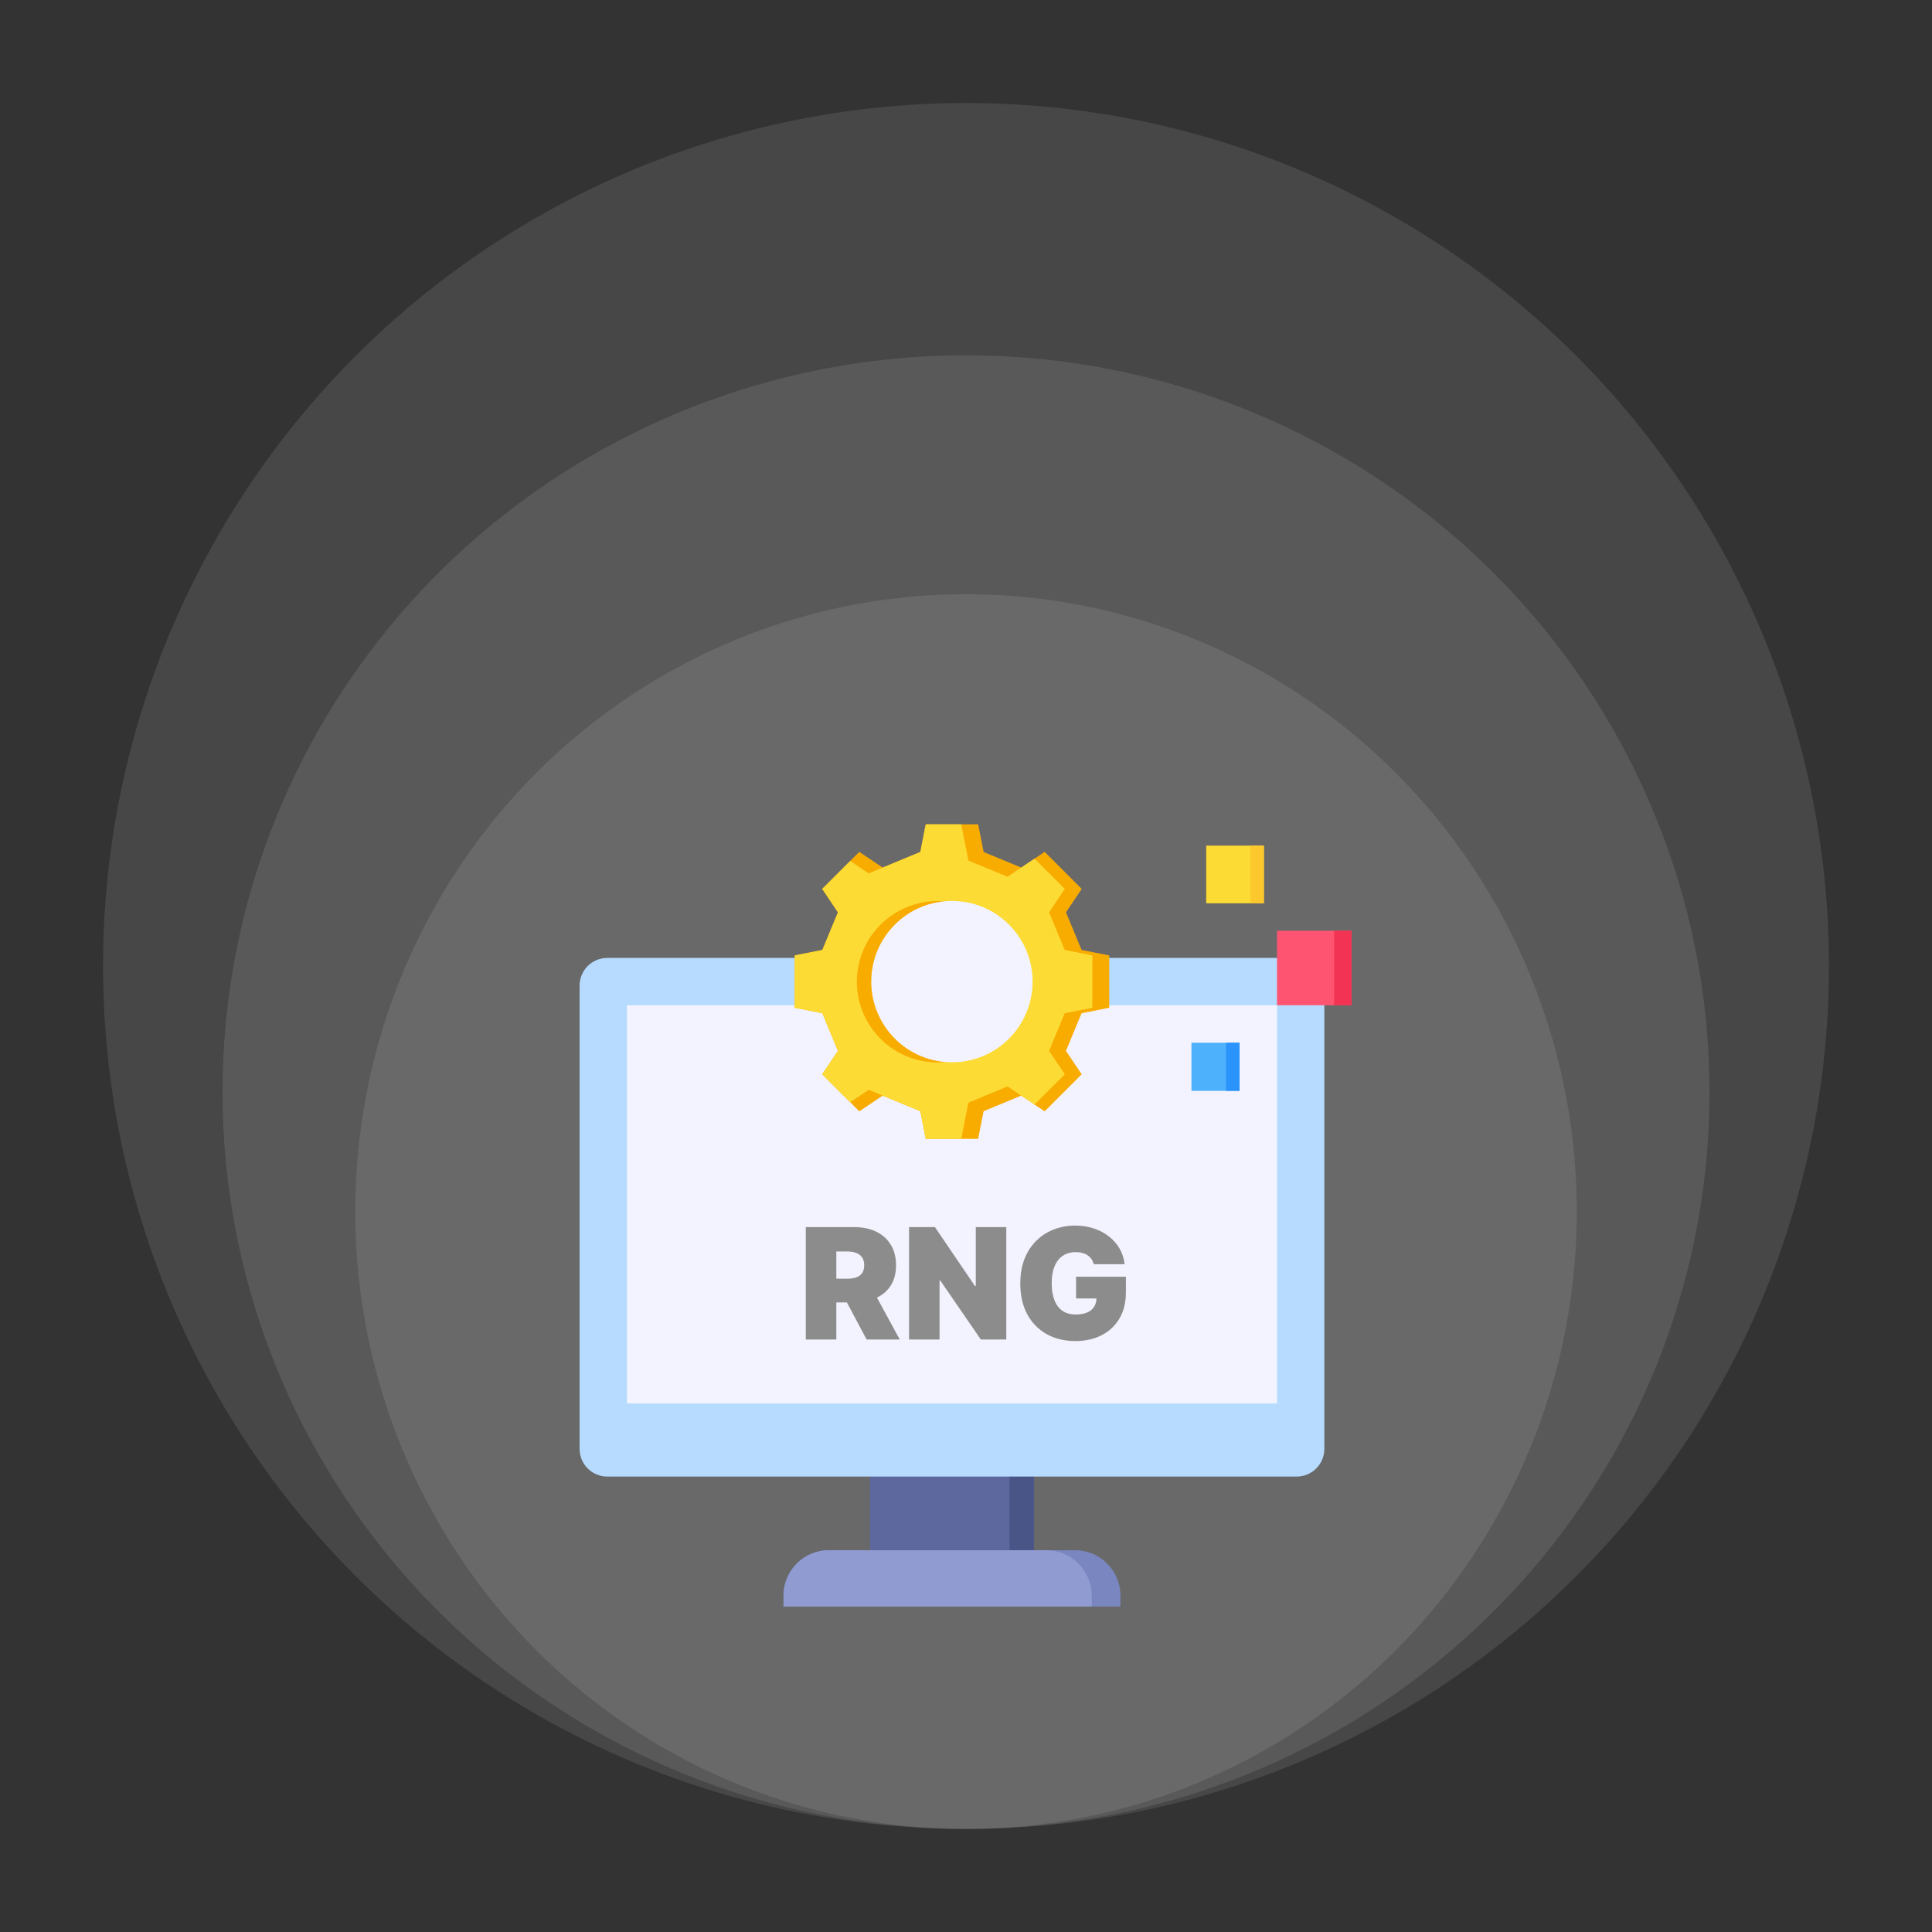 <svg xmlns="http://www.w3.org/2000/svg" width="150" height="150" viewBox="0 0 150 150" fill="none"><rect x="0" y="0" width="150" height="150" fill="#333333" stroke="none"/><ellipse cx="75.002" cy="94.067" rx="47.416" ry="47.931" fill="white" fill-opacity="0.1"></ellipse><ellipse cx="75.001" cy="84.794" rx="57.723" ry="57.208" fill="white" fill-opacity="0.1"></ellipse><ellipse cx="75" cy="75" rx="67" ry="67" fill="white" fill-opacity="0.1"></ellipse><path d="M67.547 113.268H80.275V121.548H67.547V113.268Z" fill="#5D689E"></path><path d="M78.375 113.268H80.273V121.548H78.375V113.268Z" fill="#495586"></path><path fill-rule="evenodd" clip-rule="evenodd" d="M64.346 120.36H83.476C85.411 120.36 86.99 121.939 86.99 123.874V124.727H60.832V123.874C60.832 121.939 62.41 120.36 64.346 120.36Z" fill="#7986BF"></path><path fill-rule="evenodd" clip-rule="evenodd" d="M64.346 120.36H81.245C83.18 120.36 84.759 121.939 84.759 123.874V124.727H60.832V123.874C60.832 121.939 62.41 120.36 64.346 120.36Z" fill="#909CD1"></path><path d="M100.672 74.374H47.15C45.962 74.374 45 75.336 45 76.524V112.491C45 113.678 45.962 114.64 47.15 114.64H100.672C101.859 114.64 102.822 113.678 102.822 112.491V76.524C102.822 75.336 101.859 74.374 100.672 74.374Z" fill="#B6DBFF"></path><path d="M48.672 78.047H99.148V108.965H48.672V78.047Z" fill="#F3F3FF"></path><path d="M92.504 80.957H96.241V84.694H92.504V80.957Z" fill="#4EB1FC"></path><path d="M93.648 65.654H98.128V70.133H93.648V65.654Z" fill="#FCDB35"></path><path d="M99.148 72.263H104.933V78.047H99.148V72.263Z" fill="#FF5471"></path><path d="M95.191 80.957H96.238V84.694H95.191V80.957Z" fill="#2A93FC"></path><path d="M103.582 72.263H104.932V78.047H103.582V72.263Z" fill="#F23353"></path><path d="M97.082 65.654H98.129V70.133H97.082V65.654Z" fill="#FDC72E"></path><path fill-rule="evenodd" clip-rule="evenodd" d="M79.289 67.358L81.107 66.139L83.982 69.014L82.763 70.832L83.974 73.754L86.121 74.178V78.244L83.974 78.668L82.763 81.59L83.982 83.408L81.107 86.283L79.289 85.064L76.367 86.274L75.943 88.422H71.877L71.454 86.274L68.532 85.064L66.713 86.283L63.838 83.408L65.057 81.59L63.847 78.668L61.699 78.244V74.178L63.847 73.754L65.057 70.832L63.838 69.014L66.713 66.139L68.531 67.358L71.454 66.148L71.877 64H75.943L76.367 66.148L79.289 67.358Z" fill="#F9AC00"></path><path fill-rule="evenodd" clip-rule="evenodd" d="M79.289 67.358L80.322 66.666L82.67 69.014L81.451 70.832L82.662 73.754L84.809 74.178V78.244L82.662 78.668L81.451 81.59L82.67 83.408L80.322 85.756L79.289 85.064L78.226 84.351L75.186 85.61L74.631 88.422H71.877L71.454 86.274L68.532 85.064H68.531L67.444 84.613L66.007 85.577L63.838 83.408L65.057 81.59L63.847 78.668L61.699 78.244V74.178L63.847 73.754L65.057 70.832L63.838 69.014L66.007 66.845L67.444 67.809L68.531 67.358L71.454 66.148L71.877 64H74.631L75.186 66.812L78.226 68.071L79.289 67.358Z" fill="#FCDB35"></path><path d="M78.883 77.663C79.678 74.297 77.595 70.924 74.229 70.128C70.864 69.333 67.49 71.416 66.695 74.782C65.899 78.147 67.982 81.521 71.348 82.317C74.714 83.112 78.087 81.029 78.883 77.663Z" fill="#F9AC00"></path><path d="M78.335 80.641C80.78 78.195 80.78 74.23 78.335 71.785C75.889 69.339 71.924 69.339 69.479 71.785C67.033 74.23 67.033 78.195 69.479 80.641C71.924 83.086 75.889 83.086 78.335 80.641Z" fill="#F3F3FF"></path><path d="M62.562 104V95.273H66.329C66.977 95.273 67.544 95.391 68.03 95.626C68.516 95.862 68.894 96.202 69.163 96.645C69.433 97.088 69.568 97.619 69.568 98.239C69.568 98.864 69.429 99.391 69.151 99.82C68.875 100.249 68.487 100.572 67.987 100.791C67.49 101.01 66.909 101.119 66.244 101.119H63.994V99.278H65.767C66.046 99.278 66.283 99.244 66.479 99.176C66.678 99.105 66.829 98.993 66.935 98.84C67.043 98.686 67.097 98.486 67.097 98.239C67.097 97.989 67.043 97.785 66.935 97.629C66.829 97.47 66.678 97.354 66.479 97.28C66.283 97.203 66.046 97.165 65.767 97.165H64.932V104H62.562ZM67.676 99.994L69.858 104H67.284L65.153 99.994H67.676ZM78.129 95.273V104H76.152L72.999 99.415H72.947V104H70.578V95.273H72.59L75.692 99.841H75.76V95.273H78.129ZM84.918 98.153C84.881 98.003 84.822 97.871 84.743 97.757C84.663 97.641 84.564 97.543 84.445 97.463C84.328 97.381 84.192 97.32 84.035 97.28C83.882 97.237 83.713 97.216 83.528 97.216C83.131 97.216 82.791 97.311 82.51 97.501C82.231 97.692 82.019 97.966 81.871 98.324C81.726 98.682 81.653 99.114 81.653 99.619C81.653 100.131 81.723 100.568 81.862 100.932C82.001 101.295 82.209 101.574 82.484 101.767C82.76 101.96 83.102 102.057 83.511 102.057C83.872 102.057 84.172 102.004 84.41 101.899C84.652 101.794 84.832 101.645 84.952 101.452C85.071 101.259 85.131 101.031 85.131 100.77L85.54 100.812H83.546V99.125H87.415V100.335C87.415 101.131 87.246 101.811 86.908 102.376C86.572 102.939 86.109 103.371 85.519 103.672C84.93 103.97 84.256 104.119 83.494 104.119C82.645 104.119 81.899 103.939 81.257 103.578C80.615 103.217 80.114 102.703 79.753 102.036C79.395 101.368 79.216 100.574 79.216 99.653C79.216 98.932 79.325 98.293 79.544 97.736C79.766 97.179 80.072 96.709 80.465 96.325C80.856 95.939 81.31 95.648 81.824 95.452C82.338 95.253 82.889 95.153 83.477 95.153C83.994 95.153 84.474 95.227 84.918 95.375C85.364 95.52 85.757 95.727 86.098 95.997C86.442 96.264 86.719 96.581 86.929 96.947C87.139 97.314 87.267 97.716 87.312 98.153H84.918Z" fill="#8C8C8C"></path></svg>